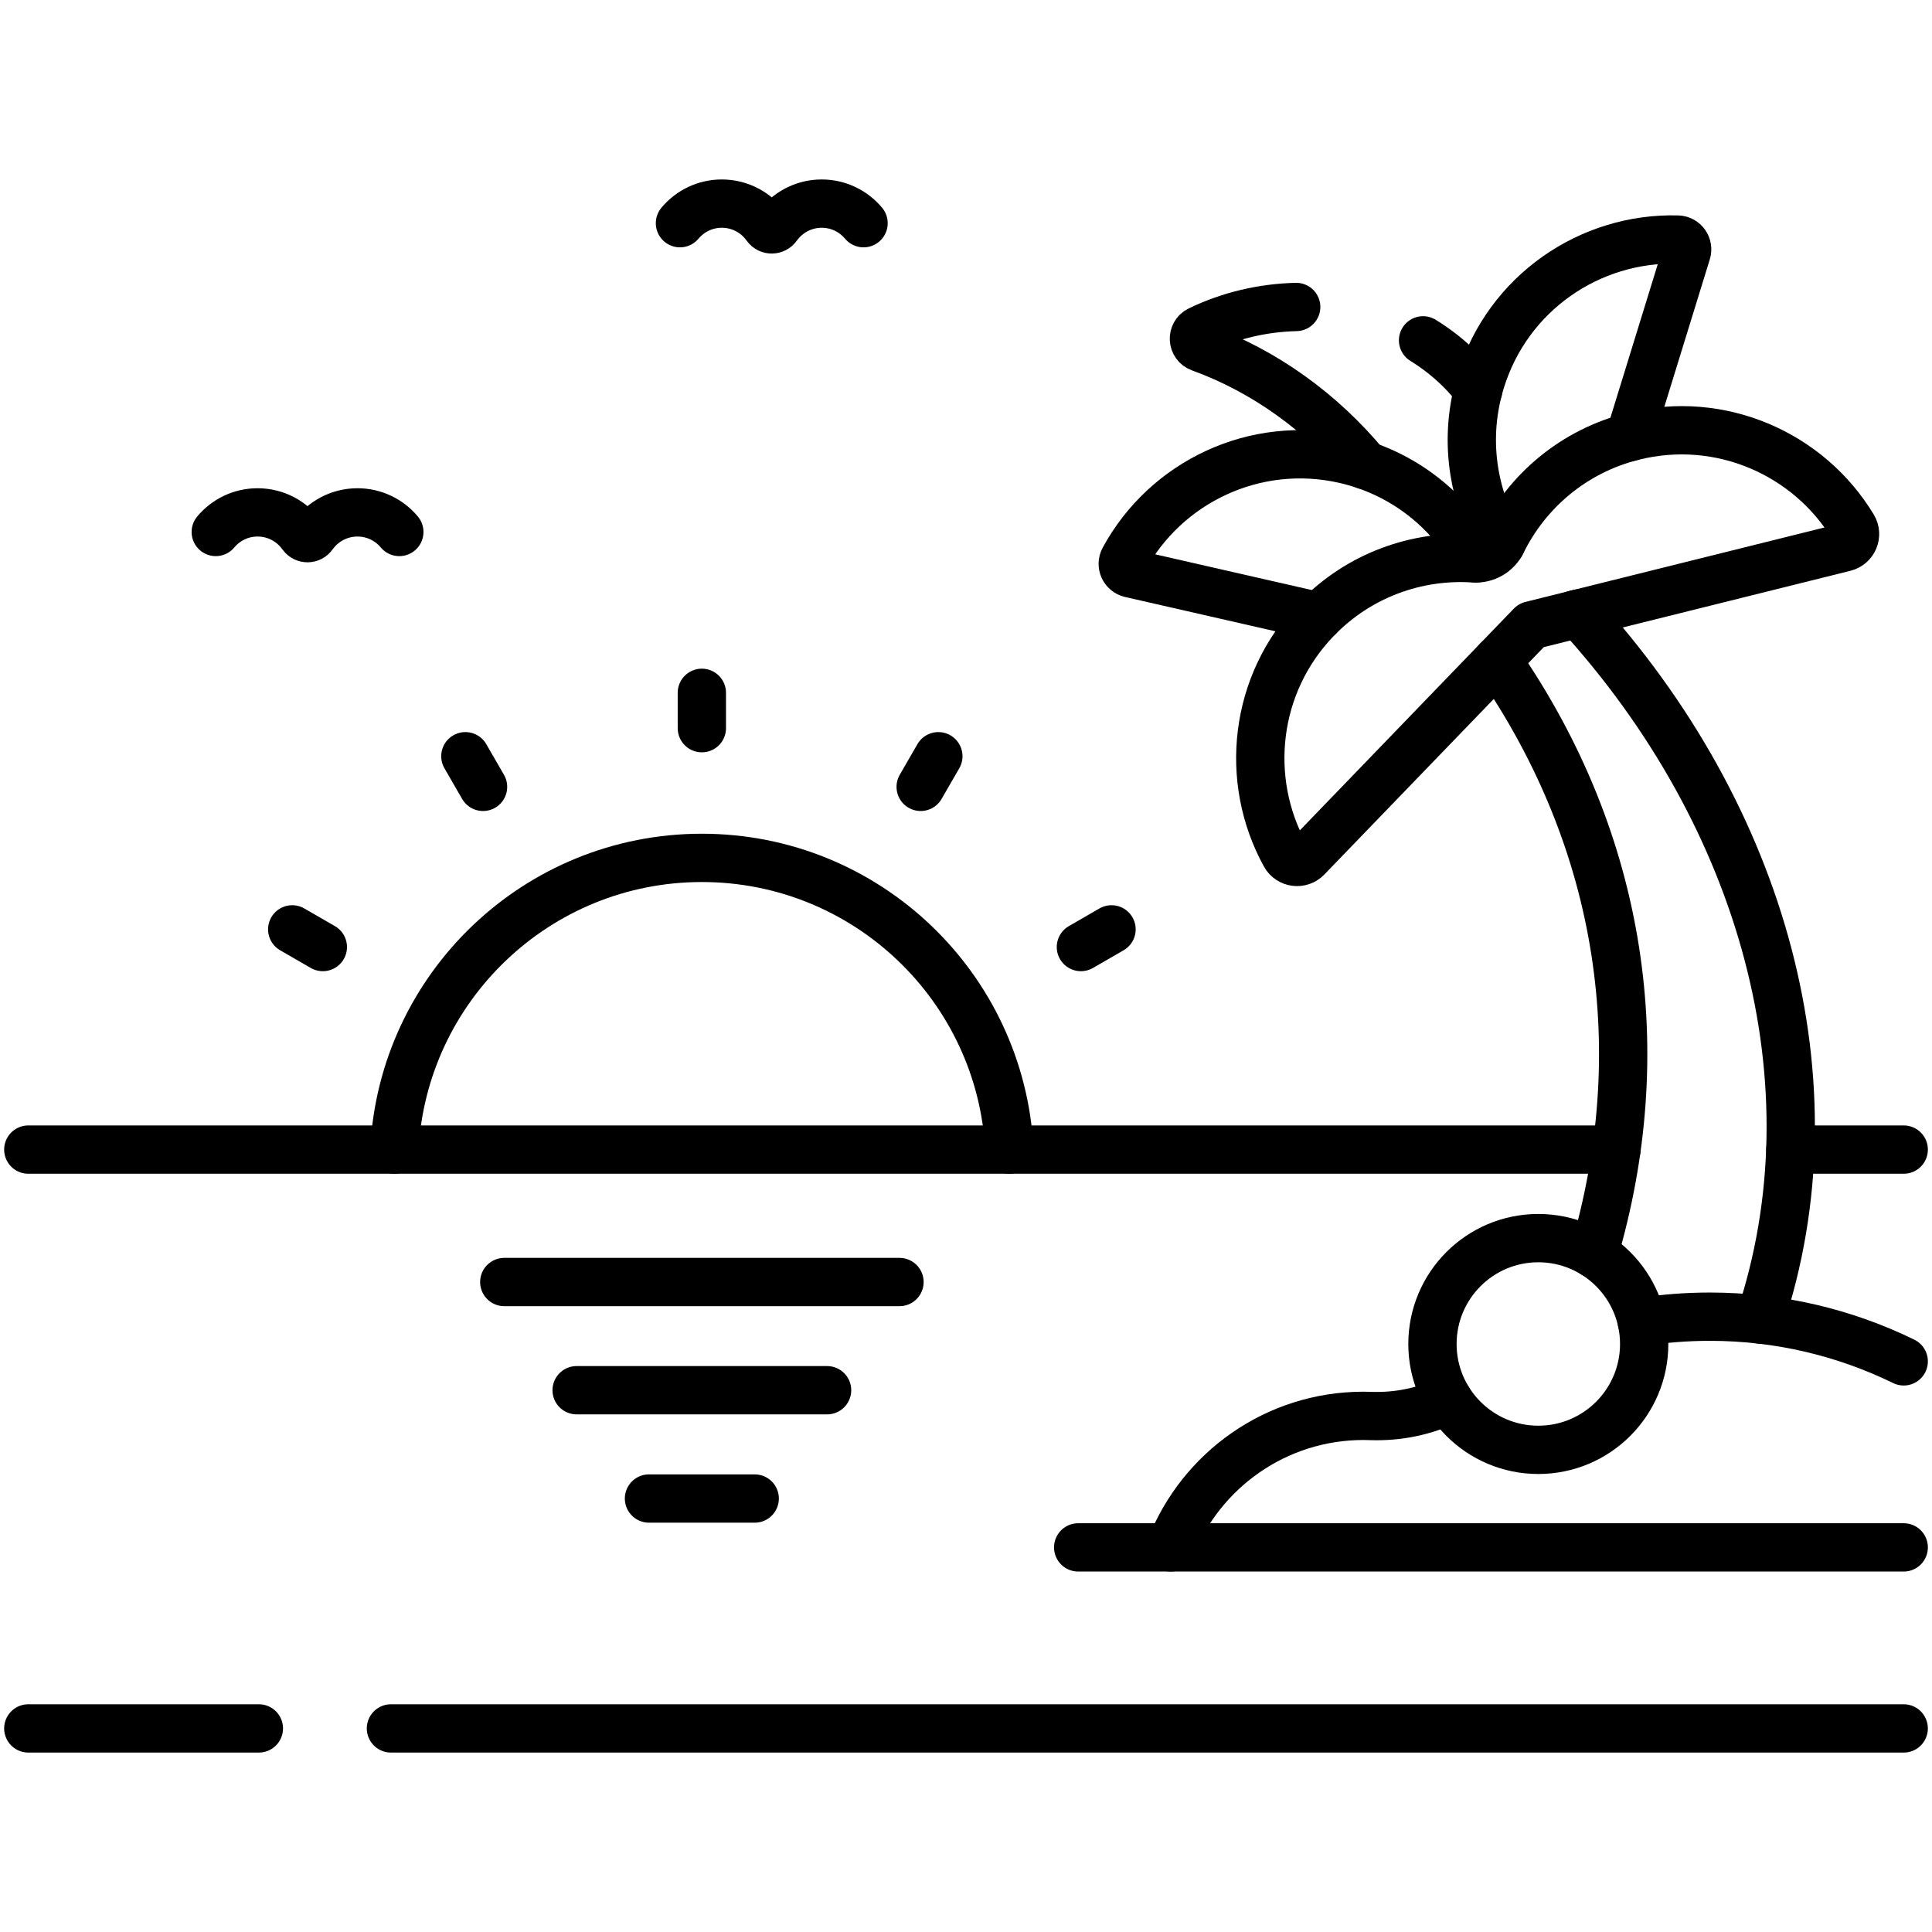 <svg xmlns="http://www.w3.org/2000/svg" width="80" height="80" viewBox="0 0 80 80" fill="none"><g id="vacation"><g id="vector"><path id="path1275" d="M41.796 47.602C41.447 40.872 35.879 35.523 29.063 35.523C22.247 35.523 16.678 40.872 16.33 47.602" stroke="black" stroke-width="2" stroke-miterlimit="10" stroke-linecap="round" stroke-linejoin="round"></path><path id="path1279" d="M29.062 30.152V28.688" stroke="black" stroke-width="2" stroke-miterlimit="10" stroke-linecap="round" stroke-linejoin="round"></path><path id="path1283" d="M38.123 32.582L38.855 31.314" stroke="black" stroke-width="2" stroke-miterlimit="10" stroke-linecap="round" stroke-linejoin="round"></path><path id="path1287" d="M44.758 39.215L46.026 38.483" stroke="black" stroke-width="2" stroke-miterlimit="10" stroke-linecap="round" stroke-linejoin="round"></path><path id="path1291" d="M13.368 39.215L12.1 38.483" stroke="black" stroke-width="2" stroke-miterlimit="10" stroke-linecap="round" stroke-linejoin="round"></path><path id="path1295" d="M20.002 32.582L19.27 31.314" stroke="black" stroke-width="2" stroke-miterlimit="10" stroke-linecap="round" stroke-linejoin="round"></path><path id="path1299" d="M10.719 71.57H1.172" stroke="black" stroke-width="2" stroke-miterlimit="10" stroke-linecap="round" stroke-linejoin="round"></path><path id="path1303" d="M78.828 71.57H16.188" stroke="black" stroke-width="2" stroke-miterlimit="10" stroke-linecap="round" stroke-linejoin="round"></path><path id="path1307" d="M66.934 47.602H1.172" stroke="black" stroke-width="2" stroke-miterlimit="10" stroke-linecap="round" stroke-linejoin="round"></path><path id="path1311" d="M78.829 47.602H74.135" stroke="black" stroke-width="2" stroke-miterlimit="10" stroke-linecap="round" stroke-linejoin="round"></path><path id="path1315" d="M16.535 22.028C16.121 21.532 15.498 21.217 14.802 21.217C14.041 21.217 13.368 21.593 12.959 22.169C12.85 22.324 12.617 22.324 12.508 22.169C12.099 21.593 11.427 21.217 10.666 21.217C9.969 21.217 9.348 21.532 8.934 22.028" stroke="black" stroke-width="2" stroke-miterlimit="10" stroke-linecap="round" stroke-linejoin="round"></path><path id="path1319" d="M35.758 9.242C35.344 8.747 34.72 8.431 34.025 8.431C33.264 8.431 32.591 8.808 32.182 9.384C32.072 9.539 31.84 9.539 31.73 9.384C31.322 8.808 30.65 8.431 29.889 8.431C29.192 8.431 28.57 8.747 28.156 9.242" stroke="black" stroke-width="2" stroke-miterlimit="10" stroke-linecap="round" stroke-linejoin="round"></path><path id="path1323" d="M62 27.352C67.253 34.943 68.438 43.651 65.994 51.918" stroke="black" stroke-width="2" stroke-miterlimit="10" stroke-linecap="round" stroke-linejoin="round"></path><path id="path1327" d="M65.363 25.404C73.013 33.793 76.126 44.865 72.87 54.637" stroke="black" stroke-width="2" stroke-miterlimit="10" stroke-linecap="round" stroke-linejoin="round"></path><path id="path1331" d="M48.473 64.074C49.726 60.885 52.829 58.627 56.462 58.627C56.565 58.627 56.668 58.63 56.771 58.634C57.885 58.67 58.984 58.449 59.976 57.968" stroke="black" stroke-width="2" stroke-miterlimit="10" stroke-linecap="round" stroke-linejoin="round"></path><path id="path1335" d="M67.986 54.737C68.903 54.594 69.846 54.521 70.803 54.521C73.681 54.521 76.405 55.187 78.829 56.371" stroke="black" stroke-width="2" stroke-miterlimit="10" stroke-linecap="round" stroke-linejoin="round"></path><path id="path1339" d="M78.829 64.074H44.645" stroke="black" stroke-width="2" stroke-miterlimit="10" stroke-linecap="round" stroke-linejoin="round"></path><path id="path1343" d="M53.673 12.711C52.289 12.745 50.909 13.064 49.656 13.673C49.345 13.825 49.373 14.28 49.698 14.397C52.362 15.361 54.731 17.083 56.541 19.266" stroke="black" stroke-width="2" stroke-miterlimit="10" stroke-linecap="round" stroke-linejoin="round"></path><path id="path1347" d="M58.926 14.093C59.484 14.437 60.005 14.846 60.477 15.316C60.74 15.579 60.985 15.859 61.21 16.152" stroke="black" stroke-width="2" stroke-miterlimit="10" stroke-linecap="round" stroke-linejoin="round"></path><path id="path1351" d="M54.618 25.527L46.807 23.744C46.546 23.684 46.412 23.391 46.538 23.157C48.267 19.962 51.967 18.173 55.681 19.02C58.087 19.57 60.009 21.115 61.109 23.121" stroke="black" stroke-width="2" stroke-miterlimit="10" stroke-linecap="round" stroke-linejoin="round"></path><path id="path1355" d="M67.482 18.102L69.843 10.447C69.923 10.191 69.737 9.928 69.47 9.92C65.838 9.819 62.439 12.128 61.316 15.769C60.588 18.127 60.965 20.563 62.153 22.52" stroke="black" stroke-width="2" stroke-miterlimit="10" stroke-linecap="round" stroke-linejoin="round"></path><path id="path1359" d="M65.188 25.451C65.195 25.456 65.203 25.46 65.211 25.465L65.217 25.445V25.443" stroke="black" stroke-width="2" stroke-miterlimit="10" stroke-linecap="round" stroke-linejoin="round"></path><path id="path1363" d="M54.511 25.636C56.277 23.807 58.678 22.965 61.031 23.121C61.519 23.153 61.974 22.891 62.19 22.452C63.231 20.337 65.161 18.678 67.627 18.064C71.246 17.163 74.9 18.788 76.732 21.821C76.93 22.147 76.751 22.572 76.381 22.665L63.405 25.895L54.119 35.517C53.855 35.792 53.397 35.734 53.213 35.4C51.503 32.297 51.922 28.319 54.511 25.636Z" stroke="black" stroke-width="2" stroke-miterlimit="10" stroke-linecap="round" stroke-linejoin="round"></path><path id="path1367" d="M63.698 51.268C66.119 51.268 68.082 53.231 68.082 55.652C68.082 58.072 66.119 60.035 63.698 60.035C61.277 60.035 59.315 58.072 59.315 55.652C59.315 53.231 61.277 51.268 63.698 51.268Z" stroke="black" stroke-width="2" stroke-miterlimit="10" stroke-linecap="round" stroke-linejoin="round"></path><path id="path1371" d="M37.246 53.086H20.881" stroke="black" stroke-width="2" stroke-miterlimit="10" stroke-linecap="round" stroke-linejoin="round"></path><path id="path1375" d="M34.248 57.566H23.877" stroke="black" stroke-width="2" stroke-miterlimit="10" stroke-linecap="round" stroke-linejoin="round"></path><path id="path1379" d="M31.251 62.051H26.873" stroke="black" stroke-width="2" stroke-miterlimit="10" stroke-linecap="round" stroke-linejoin="round"></path></g></g></svg>